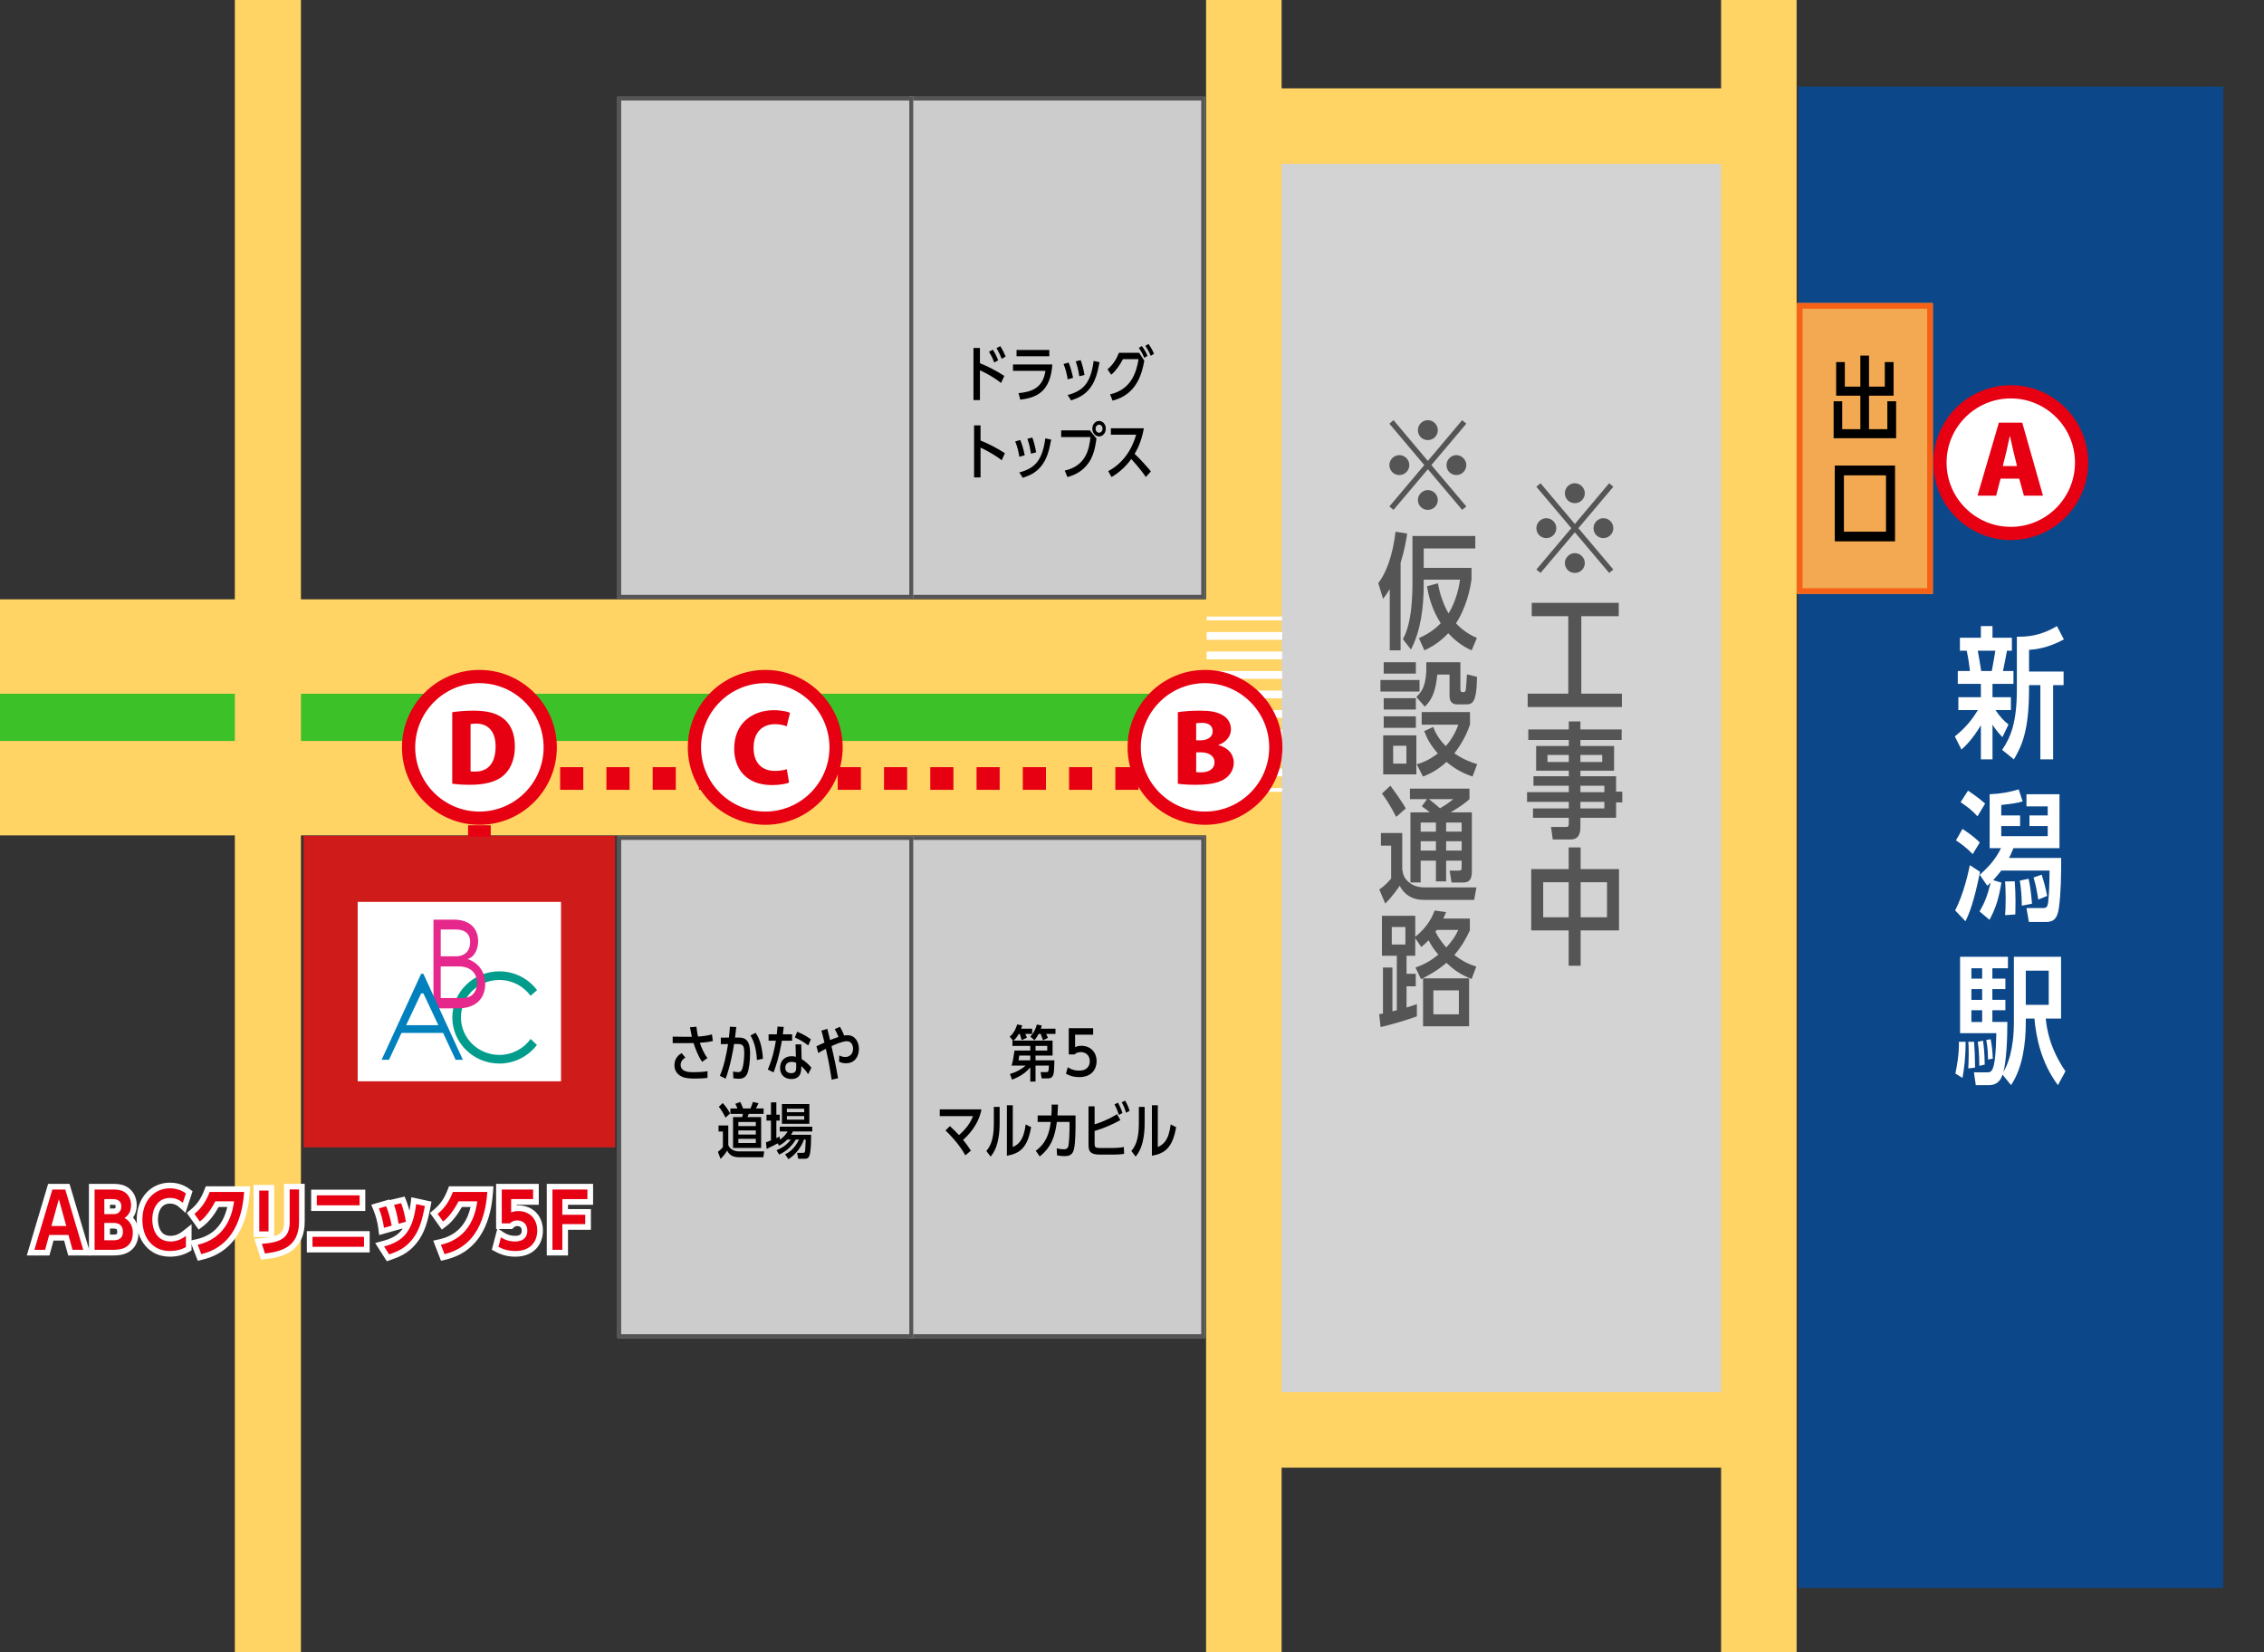 <?xml version="1.0" encoding="UTF-8"?>
<svg id="_レイヤー_2" data-name="レイヤー 2" xmlns="http://www.w3.org/2000/svg" xmlns:xlink="http://www.w3.org/1999/xlink" viewBox="0 0 2397.93 1750">
  <rect x="0" y="0" width="2397.93" height="1750" fill="#333333" stroke="none"/>
  <defs>
    <style>
      .cls-1 {
        fill: none;
      }

      .cls-2 {
        fill: #f2a951;
      }

      .cls-3 {
        fill: #ccc;
      }

      .cls-4 {
        fill: #0081bd;
      }

      .cls-5 {
        fill: #0c4889;
      }

      .cls-6 {
        fill: #fff;
      }

      .cls-7 {
        fill: #ffd364;
      }

      .cls-8 {
        fill: #029c8c;
      }

      .cls-9 {
        fill: #3cc129;
      }

      .cls-10 {
        fill: #e6278c;
      }

      .cls-11 {
        fill: #e60012;
      }

      .cls-12 {
        fill: #d3d3d3;
      }

      .cls-13 {
        fill: #cf1c1b;
      }

      .cls-14 {
        fill: #555;
      }

      .cls-15 {
        fill: #f76116;
      }

      .cls-16 {
        clip-path: url(#clippath);
      }
    </style>
    <clipPath id="clippath">
      <rect class="cls-1" width="2397.93" height="1750"/>
    </clipPath>
  </defs>
  <g id="_レイヤー_4" data-name="レイヤー 4">
    <g class="cls-16">
      <g>
        <rect class="cls-12" x="1317.43" y="133.55" width="545.47" height="1380.8"/>
        <rect class="cls-5" x="1904.72" y="91.71" width="450" height="1590"/>
        <g>
          <path class="cls-6" d="M2110.37,738.35h19.5v13.65h-16.35c4.8,7.05,8.55,11.1,13.8,15.3l-6.45,13.35c-5.7-6-7.65-8.85-10.5-13.2v36.75h-12.3v-36.15c-8.1,13.5-14.55,20.25-20.55,25.8l-7.05-13.95c12.3-9.9,18.75-18.6,24.45-27.9h-20.7v-13.65h23.85v-14.1h-24.45v-13.65h12.9c-.6-5.85-1.8-13.65-3.45-21.45h-7.2v-13.8h22.2v-12.3h12.3v12.3h20.55v13.8h-5.25c-.75,4.2-1.8,10.5-4.2,21.45h11.1v13.65h-22.2v14.1ZM2109.62,710.6c1.65-8.1,3-16.95,3.75-21.45h-18.6c1.5,7.95,1.65,9.3,3.6,21.45h11.25ZM2149.07,729.65c0,45.45-8.1,60.9-16.05,74.55l-12.45-10.05c8.85-13.05,15.6-28.35,15.6-64.05v-55.8c9.3,0,23.7,0,42.45-11.25l7.35,14.1c-17.25,9.45-30.9,10.65-36.9,11.1v22.95h36.6v14.4h-11.1v78.6h-13.5v-78.6h-12v4.05Z"/>
          <path class="cls-6" d="M2070.77,964.1c9.3-17.55,14.4-41.85,15.6-47.85l10.8,7.05c-6.45,32.25-11.7,44.85-15.45,52.35l-10.95-11.55ZM2089.37,904.55c-4.95-5.4-12.45-11.25-17.7-14.55l6.9-12.15c10.95,7.05,15.75,11.85,18.3,14.4l-7.5,12.3ZM2094.47,864.5c-6.6-7.05-9.15-8.85-17.85-15l7.8-12.15c7.65,5.1,11.25,7.8,18.15,13.65l-8.1,13.5ZM2183.11,908.6c0,17.25-.15,35.85-2.4,52.95-1.8,12.75-6.9,14.85-13.95,14.85h-17.85l-2.55-14.7h16.8c4.35,0,5.55-.75,6.3-7.35,1.05-9.3,1.35-25.35,1.35-32.4h-51.15c-2.55,3.3-4.35,5.55-8.55,10.2l8.7,2.55c-2.55,15.3-5.4,25.95-12.6,39.45l-10.5-8.85c5.4-9.45,8.4-16.95,11.7-30.6-2.1,1.95-2.1,2.1-3.6,3.3l-7.95-11.55c11.85-10.35,17.85-18.75,22.5-28.2h-12v-57.15c11.7-.45,20.7-2.1,30.75-5.1l4.2,12.75c-6.9,1.95-10.05,2.25-22.65,3.75v11.1h19.95v11.25h-19.95v10.65h49.2v-10.65h-19.35v-11.25h19.35v-9.6h-22.5v-12.9h34.95v57.15h-48.75c-2.25,5.4-3.15,7.35-4.65,10.35h55.2ZM2123.72,969.19c.3-4.2.6-8.4.6-17.4s-.3-13.65-.6-18.3l10.2-.15c1.2,15.75.75,27.45.6,35.1l-10.8.75ZM2141.42,959.15c-.15-9.75-.6-16.5-2.1-26.55l9.3-1.95c1.95,9.45,2.55,15,3.6,26.4l-10.8,2.1ZM2158.82,952.69c-1.5-10.05-2.4-14.25-4.95-23.4l8.55-3c3,9.45,4.05,13.65,5.85,22.5l-9.45,3.9Z"/>
          <path class="cls-6" d="M2071.07,1136.9c1.8-8.85,3.9-20.1,3.75-33.6h7.05c0,17.25-1.5,28.05-3.3,38.25l-7.5-4.65ZM2092.67,1149.19l-1.95-13.5h13.5c3.3,0,5.85,0,7.65-8.1,1.05-5.25,2.1-11.85,2.55-33.45h-38.4v-80.85h50.7v12.15h-16.5v10.95h13.8v11.1h-13.8v11.4h13.8v10.95h-13.8v12.45h15.9c0,19.2-1.2,42-4.2,52.95,4.2-6.9,11.1-22.8,11.1-52.95v-69h49.95v65.4h-16.2c1.05,10.2,3.75,30.75,20.85,55.8l-7.95,14.7c-17.55-23.4-23.1-50.25-24.9-70.5h-9.15v4.05c0,21.45-3,47.55-15.6,66.45l-9-11.1c-1.2,3.3-3.9,11.1-14.4,11.1h-13.95ZM2084.72,1131.5c.15-3.6.45-8.25.45-15.6s-.15-10.2-.45-12.6h6.15c.6,7.65.9,15.3,1.05,27.3l-7.2.9ZM2099.42,1025.45h-11.4v10.95h11.4v-10.95ZM2099.42,1047.5h-11.4v11.4h11.4v-11.4ZM2099.42,1069.85h-11.4v12.45h11.4v-12.45ZM2096.42,1128.8c-.15-11.7-.6-17.85-1.65-25.5l5.55-1.2c.75,5.4,1.65,12.45,1.8,25.35l-5.7,1.35ZM2105.57,1122.05c0-6.6-.3-12.6-1.8-20.7l4.65-.75c1.5,7.95,1.95,13.05,2.25,20.55l-5.1.9ZM2169.92,1064.15v-36.15h-24.3v36.15h24.3Z"/>
        </g>
        <rect class="cls-7" x="-24.33" y="634.71" width="1341.76" height="250"/>
        <rect class="cls-9" x="-24.33" y="734.71" width="1341.76" height="50"/>
        <rect class="cls-7" x="248.74" y="-360.86" width="70" height="2286.58"/>
        <rect class="cls-7" x="1277.43" y="-383.34" width="80" height="2334.02"/>
        <rect class="cls-7" x="1822.9" y="-478.21" width="80" height="2428.89"/>
        <rect class="cls-7" x="1317.43" y="93.55" width="545.47" height="80"/>
        <rect class="cls-7" x="1317.43" y="1474.35" width="545.47" height="80"/>
        <g>
          <rect class="cls-2" x="1903.18" y="320.94" width="144" height="308"/>
          <path class="cls-15" d="M2041.18,326.94v296h-132v-296h132M2047.18,320.94h-144v308h144v-308h0Z"/>
        </g>
        <rect class="cls-13" x="321.53" y="885.14" width="330" height="330"/>
        <g>
          <g>
            <path class="cls-11" d="M74.53,1326.59l-4.32-15.76h-15.83l-4.32,15.76h-17.67l20.83-69.84h18.15l20.83,69.84h-17.67ZM66.24,1295.39l-3.92-14.18-3.95,14.18h7.87Z"/>
            <path class="cls-6" d="M69.14,1259.75l19.04,63.84h-11.36l-4.32-15.76h-20.4l-4.32,15.76h-11.36l19.04-63.84h13.68M54.42,1298.39h15.76l-7.84-28.4-7.92,28.4M73.61,1253.75h-22.62l-1.28,4.29-19.04,63.84-2.3,7.71h23.99l1.21-4.41,3.11-11.35h11.25l3.11,11.35,1.21,4.41h23.99l-2.3-7.71-19.04-63.84-1.28-4.29h0Z"/>
          </g>
          <g>
            <path class="cls-11" d="M97.18,1326.59v-69.84h21.64c3.49,0,8.27,0,12.63,2.04,6.58,3.04,10.37,9.46,10.37,17.6,0,5.38-1.7,9.91-4.97,13.3,3.61,3.04,6.81,7.96,6.81,15.82,0,13.99-8.06,21.08-23.96,21.08h-22.52ZM119.7,1310.51c4.74,0,7.48-.98,7.48-5.96,0-4.57-2-6.44-6.92-6.44h-6.76v12.4h6.2ZM120.18,1282.83c3.53,0,5.32-1.68,5.32-5,0-3.68-1.6-4.92-6.36-4.92h-5.64v9.92h6.68Z"/>
            <path class="cls-6" d="M118.82,1259.75c3.36,0,7.6,0,11.36,1.76,5.2,2.4,8.64,7.6,8.64,14.88,0,3.28-.72,9.52-6.96,13.52,8.72,4.72,8.8,13.28,8.8,15.6,0,18.08-15.6,18.08-20.96,18.08h-19.52v-63.84h18.64M110.5,1285.83h9.68c7.76,0,8.32-6.24,8.32-8,0-7.92-6.8-7.92-9.36-7.92h-8.64v15.92M110.5,1313.51h9.2c2.88,0,10.48,0,10.48-8.96,0-7.44-4.72-9.44-9.92-9.44h-9.76v18.4M118.82,1253.75h-24.64v75.84h25.52c3.03,0,9.32,0,15.15-2.88,5.39-2.66,11.81-8.5,11.81-21.2,0-6.39-2-11.89-5.76-16.06,2.56-3.62,3.92-8.07,3.92-13.07,0-9.22-4.53-16.82-12.12-20.33-4.94-2.31-10.1-2.31-13.88-2.31h0ZM116.5,1275.91h2.64c2.3,0,2.95.29,3.13.46.06.08.23.52.23,1.46,0,1.81-.71,2-2.32,2h-3.68v-3.92h0ZM116.5,1301.11h3.76c2.2,0,3.02.5,3.22.66.64.5.7,2.11.7,2.78,0,2.15,0,2.96-4.48,2.96h-3.2v-6.4h0Z"/>
          </g>
          <g>
            <path class="cls-11" d="M179.94,1327.87c-19.21,0-32.12-14.52-32.12-36.12s13.21-36.28,32.12-36.28c4.83,0,12,1.03,18.73,5.94l1.76,1.29-5.39,16.44-3.42-3.07c-3.28-2.94-7.18-4.43-11.6-4.43-11.6,0-15.72,10.75-15.72,19.96,0,18.74,12.58,20.2,16.44,20.2,5.04,0,9.85-1.78,14.31-5.28l4.85-3.82v19.75l-1.49.87c-5.07,2.94-11.63,4.56-18.47,4.56Z"/>
            <path class="cls-6" d="M179.94,1258.47c2.96,0,10.16.4,16.96,5.36l-3.28,10c-3.12-2.8-7.52-5.2-13.6-5.2-11.92,0-18.72,9.92-18.72,22.96,0,9.52,4.08,23.2,19.44,23.2,2.72,0,9.04-.32,16.16-5.92v11.84c-4.96,2.88-11.2,4.16-16.96,4.16-18.32,0-29.12-14.08-29.12-33.12,0-20.96,13.28-33.28,29.12-33.28M179.94,1252.47c-9.64,0-18.48,3.8-24.89,10.69-6.69,7.19-10.23,17.08-10.23,28.59s3.15,20.53,9.11,27.57c6.39,7.55,15.38,11.55,26.01,11.55,7.36,0,14.45-1.77,19.97-4.97l2.99-1.73v-27.65l-9.71,7.64c-5.89,4.64-10.83,4.64-12.45,4.64-4.82,0-8.13-1.67-10.42-5.26-1.92-3.01-3.02-7.36-3.02-11.94,0-8.2,3.34-16.96,12.72-16.96,3.71,0,6.84,1.2,9.59,3.67l6.84,6.14,2.86-8.74,3.28-10,1.36-4.15-3.52-2.57c-7.38-5.38-15.22-6.51-20.5-6.51h0Z"/>
          </g>
          <g>
            <path class="cls-11" d="M205.32,1316.07l3.39-.76c27.8-6.26,33.85-28.91,35.73-40.08h-14.55c-5.13,9.42-10.64,16.42-16.37,20.82l-2.46,1.89-9.18-12.88,2.14-1.78c6.95-5.77,11.52-12.37,15.28-22.06l.74-1.92h41.79l-.27,3.25c-1.2,14.41-4.86,58.28-47.65,68.51l-2.55.61-6.04-15.61Z"/>
            <path class="cls-6" d="M258.58,1262.31c-1.2,14.4-4.88,56.16-45.36,65.84l-3.84-9.92c32.32-7.28,37.12-35.84,38.56-46h-19.84c-7.52,14.32-14,19.6-16.4,21.44l-5.76-8.08c8-6.64,12.56-14,16.16-23.28h36.48M265.1,1256.31h-47.11l-1.49,3.83c-3.61,9.31-7.78,15.34-14.4,20.83l-4.29,3.56,3.24,4.54,5.76,8.08,3.61,5.06,4.93-3.78c5.74-4.4,11.22-11.19,16.31-20.2h9.07c-4.39,19-15.13,30.2-32.68,34.15l-6.79,1.53,2.51,6.49,3.84,9.92,1.89,4.89,5.1-1.22c19.18-4.59,33.13-16.19,41.47-34.5,6.62-14.53,7.87-29.49,8.47-36.68l.54-6.5h0Z"/>
          </g>
          <g>
            <path class="cls-11" d="M273.36,1314.56l3.79-.29c20.43-1.54,26.67-6.19,26.67-19.89v-37.72h15.92v37c0,32.15-26.15,35.3-38.72,36.82l-2.46.3-5.19-16.22ZM271.58,1307.07v-49.2h15.84v49.2h-15.84Z"/>
            <path class="cls-6" d="M316.74,1259.67v34c0,26.72-18.16,31.68-36.08,33.84l-3.28-10.24c20.16-1.52,29.44-6.32,29.44-22.88v-34.72h9.92M284.42,1260.87v43.2h-9.84v-43.2h9.84M322.74,1253.67h-21.92v40.72c0,7.68-1.73,12.26-10.4,14.8v-54.32h-21.84v55.2h18.16c-2.73.53-5.97.93-9.81,1.22l-7.58.57,2.32,7.24,3.28,10.24,1.51,4.72,4.92-.59c9.07-1.09,19.43-2.99,27.53-8.79,9.18-6.56,13.83-17,13.83-31.01v-40h0Z"/>
          </g>
          <g>
            <path class="cls-11" d="M327.97,1323.39v-16.56h60.56v16.56h-60.56ZM332.53,1279.47v-16.56h51.36v16.56h-51.36Z"/>
            <path class="cls-6" d="M380.9,1265.91v10.56h-45.36v-10.56h45.36M385.54,1309.83v10.56h-54.56v-10.56h54.56M386.9,1259.91h-57.36v22.56h57.36v-22.56h0ZM391.54,1303.83h-66.56v22.56h66.56v-22.56h0Z"/>
          </g>
          <g>
            <path class="cls-11" d="M402.09,1318.24l3.94-1.07c14.55-3.93,22.27-10.74,26.7-20.91l-12.98,3.48-.54-3.27c-1.06-6.43-2.21-12.75-4.66-19.46l-1.16-3.18,13.33-3.12.96,2.4c2.46,6.2,4.51,15.76,5.22,20.33l.27,1.77c2.32-5.74,3.68-12.51,4.66-20.4l.41-3.26,15.27,3.32-.55,2.87c-3.06,16.03-6.14,26.55-13.61,36.23-8.5,11.13-18.72,14.71-26.18,17.32l-2.24.79-8.83-13.85ZM403.68,1300.67c-.75-6.23-2.77-14-5.15-19.77l-1.27-3.09,13.41-3.91,1.06,2.4c3.38,7.63,5.23,16.73,6.12,21.1l.55,2.73-14.3,4.02-.42-3.48Z"/>
            <path class="cls-6" d="M424.89,1274.23c2.32,5.84,4.32,15.04,5.04,19.68l-7.76,2.08c-1.12-6.8-2.32-13.2-4.8-20l7.52-1.76M440.81,1275.19l9.2,2c-3.04,15.92-6,25.84-13.04,34.96-7.76,10.16-16.8,13.52-24.8,16.32l-5.36-8.4c19.84-5.36,30.32-15.36,34-44.88M408.97,1277.51c3.12,7.04,4.88,15.36,5.92,20.48l-8.24,2.32c-.72-6-2.72-14.16-5.36-20.56l7.68-2.24M428.56,1267.21l-5.03,1.18-7.52,1.76-3.38.79-.29-.66-5.04,1.47-7.68,2.24-6.41,1.87,2.55,6.18c2.25,5.46,4.24,13.09,4.95,18.99l.83,6.96,6.75-1.9,8.24-2.32,3.59-1.01,3.62-.97,2.93-.79c-4.98,7.32-12.01,10.74-21.41,13.28l-7.89,2.13,4.39,6.89,5.36,8.4,2.56,4.01,4.48-1.57c7.82-2.74,18.53-6.49,27.59-18.34,7.82-10.14,11.02-20.99,14.17-37.48l1.1-5.75-5.72-1.24-9.2-2-6.42-1.39-.81,6.52c-.35,2.8-.76,5.39-1.22,7.8-.89-3.56-1.98-7.23-3.17-10.23l-1.91-4.81h0Z"/>
          </g>
          <g>
            <path class="cls-11" d="M462.92,1316.07l3.39-.76c27.8-6.26,33.85-28.91,35.73-40.08h-14.55c-5.13,9.43-10.64,16.43-16.37,20.82l-2.46,1.89-9.18-12.88,2.14-1.78c6.95-5.77,11.52-12.37,15.28-22.06l.74-1.92h41.79l-.27,3.25c-1.2,14.41-4.85,58.28-47.65,68.51l-2.55.61-6.04-15.61Z"/>
            <path class="cls-6" d="M516.17,1262.31c-1.2,14.4-4.88,56.16-45.36,65.84l-3.84-9.92c32.32-7.28,37.12-35.84,38.56-46h-19.84c-7.52,14.32-14,19.6-16.4,21.44l-5.76-8.08c8-6.64,12.56-14,16.16-23.28h36.48M522.69,1256.31h-47.11l-1.49,3.83c-3.56,9.18-7.87,15.41-14.4,20.83l-4.29,3.56,3.24,4.54,5.76,8.08,3.61,5.06,4.93-3.78c5.74-4.4,11.22-11.19,16.31-20.2h9.15c-2.48,11.21-9.46,28.9-32.75,34.15l-6.79,1.53,2.51,6.49,3.84,9.92,1.89,4.89,5.1-1.22c19.18-4.59,33.13-16.19,41.48-34.5,6.62-14.54,7.87-29.49,8.47-36.68l.54-6.5h0Z"/>
          </g>
          <g>
            <path class="cls-11" d="M545.85,1327.87c-7.04,0-13.18-1.51-19.32-4.75l-2.1-1.11,4.3-16.42,3.49,2.28c3.96,2.59,8.42,3.91,13.24,3.91,3.78,0,10.12-1.09,10.12-8.36,0-5.87-3.95-7.96-7.64-7.96-3.19,0-4.51,1.17-5.78,2.3l-.85.76-1.21.06h-11.64v-41.84h39.2v16.16h-23.28v7.06c1.46-.28,2.98-.42,4.6-.42,13.59,0,23.08,9.75,23.08,23.72,0,11.35-6.86,24.6-26.2,24.6Z"/>
            <path class="cls-6" d="M564.65,1259.75v10.16h-23.28v14.08c2.08-.88,4.48-1.44,7.6-1.44,11.36,0,20.08,7.76,20.08,20.72,0,10.96-6.64,21.6-23.2,21.6-6.48,0-12.16-1.36-17.92-4.4l2.64-10.08c6.72,4.4,13.2,4.4,14.88,4.4,12,0,13.12-8.4,13.12-11.36,0-7.2-4.88-10.96-10.64-10.96-4.4,0-6.4,1.84-7.84,3.12h-8.64v-35.84h33.2M570.65,1253.75h-45.2v47.84h1.22l-1.91,7.28-2.64,10.08-1.21,4.61,4.21,2.22c6.59,3.47,13.17,5.09,20.72,5.09,11.77,0,18.58-4.68,22.21-8.61,4.51-4.87,6.99-11.61,6.99-18.99,0-15.73-10.72-26.72-26.08-26.72-.54,0-1.08.01-1.6.04v-.68h23.28v-22.16h0ZM528.08,1301.59h14.29l1.71-1.52.07-.06c1.12-1,1.74-1.54,3.79-1.54,3.08,0,4.64,1.67,4.64,4.96,0,3.71-2.2,5.36-7.12,5.36-4.23,0-8.13-1.15-11.59-3.42l-5.78-3.78h0Z"/>
          </g>
          <g>
            <polygon class="cls-11" points="582.13 1326.59 582.13 1256.75 625.17 1256.75 625.17 1272.91 598.61 1272.91 598.61 1283.47 622.85 1283.47 622.85 1299.39 598.61 1299.39 598.61 1326.59 582.13 1326.59"/>
            <path class="cls-6" d="M622.17,1259.75v10.16h-26.56v16.56h24.24v9.92h-24.24v27.2h-10.48v-63.84h37.04M628.17,1253.75h-49.04v75.84h22.48v-27.2h24.24v-21.92h-24.24v-4.56h26.56v-22.16h0Z"/>
          </g>
        </g>
        <g>
          <rect class="cls-6" x="378.86" y="955.13" width="215.34" height="190.01"/>
          <g>
            <path class="cls-8" d="M528.85,1117.2c-22.4,0-40.63-17.81-40.63-39.69s18.23-39.69,40.63-39.69c13.64,0,25.71,6.63,33.08,16.73l6.93-5.94c-9.07-12.06-23.61-19.93-40.02-19.93-27.44,0-49.76,21.9-49.76,48.82s22.32,48.82,49.76,48.82c16.31,0,30.77-7.78,39.85-19.72l-6.66-6.3c-7.36,10.2-19.49,16.89-33.2,16.89Z"/>
            <path class="cls-10" d="M513.9,1042.26c0-21.84-18.75-26.57-18.75-26.57,11.41-3.59,11.3-18.42,11.3-18.42,0-24.67-25.32-23.31-25.32-23.31h-22.01v93.89h25.92c30.48,0,28.85-25.59,28.85-25.59ZM466.79,984.39h15.57c16.87-.41,15.57,13.2,15.57,13.2,0,16.3-15.32,15.16-15.32,15.16h-15.81v-28.36ZM490.26,1056.93h-23.47v-33.42h19.73s18.9-.82,18.9,18.26c0,0-.16,15.16-15.16,15.16Z"/>
            <path class="cls-4" d="M448.42,1031.28h-2.39l-41.84,91.07h7.82l13.26-28.47h44.01l13.26,28.47h7.72l-41.84-91.07ZM430.17,1085.73l15.87-33.69h2.39l15.84,33.69h-34.1Z"/>
          </g>
        </g>
        <g>
          <rect class="cls-3" x="963.11" y="885.48" width="313.19" height="531.5"/>
          <path class="cls-14" d="M1272.3,889.48v523.5h-305.19v-523.5h305.19M1276.3,885.48h-313.19v531.5h313.19v-531.5h0Z"/>
        </g>
        <g>
          <rect class="cls-3" x="653.93" y="885.48" width="313.19" height="531.5"/>
          <path class="cls-14" d="M963.11,889.48v523.5h-305.19v-523.5h305.19M967.11,885.48h-313.19v531.5h313.19v-531.5h0Z"/>
        </g>
        <g>
          <path d="M1082.07,1101.53c-1.22-4.67-1.66-5.76-1.98-6.59h-1.02c-2.18,3.78-3.65,5.31-5.44,7.1h41.21v15.81h-18.05v5.06h20.03c-.32,9.54-.45,13.5-1.34,15.68-1.02,2.5-2.75,3.46-5.12,3.46h-7.1l-1.09-6.66h6.14c1.79,0,2.5,0,2.62-6.91h-14.14v16.96h-5.57v-15.04c-3.9,4.54-8.83,8.96-19.33,12.99l-2.18-6.08c7.74-2.05,13.12-5.89,16.64-8.83h-14.91c1.41-4.74,2.3-10.05,3.07-15.87h16.7v-4.93h-18.88v-5.63h.58l-3.46-4.22c5.31-4.16,7.36-11.14,7.87-12.93l5.38,1.02c-.45,1.54-.58,1.98-1.15,3.52h11.71v5.5h-7.36c.9,1.73,1.09,2.3,1.73,4.03l-5.57,2.56ZM1091.22,1122.91v-5.06h-11.65l-.77,5.06h12.42ZM1104.73,1101.72c-.38-1.02-2.11-5.82-2.5-6.78h-2.11c-1.79,3.33-2.88,4.8-4.48,6.66l-4.35-3.78c4.1-4.48,6.02-9.28,6.91-12.8l5.12.96c-.26,1.41-.45,1.98-.9,3.46h15.49v5.5h-9.85c.06.06,1.28,2.62,1.86,4.16l-5.18,2.62ZM1096.79,1112.6h12.41v-4.93h-12.41v4.93Z"/>
          <path d="M1130.9,1130.26c5.38,3.58,10.5,3.58,12.03,3.58,10.37,0,11.33-7.36,11.33-9.92,0-6.66-4.67-9.73-9.54-9.73-3.71,0-5.44,1.47-6.72,2.5h-6.02v-27.77h25.85v6.85h-19.13v13.12c1.28-.51,3.07-1.34,6.65-1.34,9.09,0,16.13,6.21,16.13,16.32,0,8.45-5.25,16.83-18.37,16.83-7.55,0-12.09-2.5-14.08-3.58l1.86-6.85Z"/>
          <path d="M1022.43,1223.53c-6.46-12.16-18.75-24.32-20.99-26.37l4.67-4.54c4.8,4.48,6.85,6.46,9.6,9.47,10.11-8.58,13.5-16.64,14.91-20.09h-35.26v-7.17h44.16c-3.01,16.32-14.08,27.65-19.45,32.32,3.07,3.71,5.7,7.42,8.25,11.46l-5.89,4.93Z"/>
          <path d="M1058.78,1188.84c0,23.93-6.46,32.13-9.54,36.03l-4.54-5.89c3.46-4.35,7.94-10.81,7.94-28.99v-17.73h6.14v16.58ZM1092.12,1193.71c-3.84,21.89-11.9,27.84-25.66,30.27v-53.5h6.27l-.06,44.28c5.31-2.43,11.46-6.14,13.7-23.93l5.76,2.88Z"/>
          <path d="M1120.6,1169.84c-.13,3.84-.19,4.54-.58,11.46h19.13v12.74c0,.58-.06,16-1.54,22.46-1.28,5.89-4.16,7.87-10.11,7.87-2.3,0-4.93-.19-7.94-.9l-.32-7.36c3.84.96,6.85,1.02,7.62,1.02,3.9,0,4.42-2.24,4.8-4.03.77-3.84,1.15-14.72,1.15-17.86v-7.1h-13.44c-2.11,16.83-6.78,27.52-18.11,36.61l-4.22-6.08c11.58-8.32,14.53-19.77,15.87-30.53h-13.89v-6.85h14.53c.26-3.39.38-5.7.32-11.52l6.72.06Z"/>
          <path d="M1159.38,1211.18c0,3.78.51,4.61,6.27,4.61h12.99c3.52,0,8.32-.32,11.71-1.09l.26,7.29c-2.75.51-8.06.77-10.88.77h-14.85c-10.05,0-11.97-3.46-11.97-10.11v-40.96h6.46v19.01c12.16-3.78,19.2-8,23.68-10.75l3.58,6.27c-6.91,3.9-16.83,8.45-27.26,11.52v13.44ZM1184.98,1180.71c-1.34-4.86-2.82-7.74-4.54-11.2l3.65-1.73c3.01,5.18,4.48,9.86,4.8,11.01l-3.9,1.92ZM1192.66,1178.41c-1.66-5.63-2.88-7.87-4.61-11.07l3.71-1.73c.96,1.73,3.33,6.02,4.67,10.82l-3.78,1.98Z"/>
          <path d="M1212.37,1188.84c0,23.93-6.46,32.13-9.54,36.03l-4.54-5.89c3.46-4.35,7.94-10.81,7.94-28.99v-17.73h6.14v16.58ZM1245.72,1193.71c-3.84,21.89-11.9,27.84-25.66,30.27v-53.5h6.27l-.06,44.28c5.31-2.43,11.46-6.14,13.7-23.93l5.76,2.88Z"/>
        </g>
        <g>
          <path d="M737.62,1087.32c.38,3.07.96,7.55,1.73,10.43,4.67-.32,10.3-.96,14.72-2.3l.96,6.98c-4.16,1.09-9.41,1.66-13.82,1.92,1.66,4.99,4.8,12.16,8.13,16.13l-5.63,4.03c-4.29-5.76-7.62-15.17-9.15-19.9-.7.06-4.54.13-6.14.13h-15.93v-6.91l15.1.19h5.18c-.7-3.14-1.02-4.74-1.98-10.11l6.85-.58ZM749.33,1141.53c-4.29.58-9.34.7-13.76.7-9.66,0-13.18-1.6-15.68-3.33-3.01-2.11-5.57-5.63-5.57-10.88,0-8.13,5.95-11.71,7.62-12.74l3.97,4.74c-4.99,2.94-4.99,6.91-4.99,7.62,0,7.87,9.47,7.87,14.14,7.87,4.42,0,10.05-.32,14.33-1.09l-.06,7.1Z"/>
          <path d="M779.86,1087.71c-.51,4.61-.77,6.53-1.34,11.14h4.61c10.18,0,11.33,8.77,11.33,17.53,0,7.23-1.15,16.58-3.07,20.86-2.37,5.18-7.23,5.18-8.64,5.18-.58,0-2.69,0-6.02-.45l-.32-7.23c1.09.26,3.14.71,5.31.71,1.15,0,3.33,0,4.54-3.84,1.66-5.18,1.98-12.8,1.98-16.26,0-7.81-1.02-9.73-7.23-9.73h-3.52c-.83,6.14-4.03,23.61-8.9,36.73l-6.14-3.01c4.54-10.69,6.78-22.14,8.7-33.66l-7.68.13v-6.91l8.58-.06c.7-7.17.83-8.19,1.02-11.52l6.78.38ZM801.68,1122.59c-.58-14.34-4.61-22.33-6.78-25.98l5.31-2.82c3.33,4.42,6.98,12.54,7.87,27.46l-6.4,1.34Z"/>
          <path d="M839,1095.39v6.78h-10.88c-.38,2.24-3.07,18.82-8.77,33.53l-6.14-3.01c4.74-10.94,7.04-21.18,8.58-30.53h-7.74v-6.78h8.7c.32-3.07.51-4.61.77-8.19l6.59.38-.96,7.81h9.86ZM855.89,1137.62c-2.37-3.97-4.74-6.34-7.23-8.51v1.09c0,3.78,0,12.54-10.62,12.54-6.02,0-11.84-3.65-11.84-11.71,0-7.49,4.86-12.48,12.29-12.48,1.54,0,2.94.26,4.48.58l-.38-13.06h6.08l.38,15.55c3.2,1.79,7.81,5.82,10.37,9.15l-3.52,6.85ZM843.29,1125.59c-.96-.38-2.43-1.02-4.8-1.02-3.78,0-6.59,1.79-6.72,6.14-.06,3.9,2.5,5.82,6.21,5.82,4.99,0,5.31-3.26,5.31-5.95v-4.99ZM856.08,1107.16c-6.59-5.05-11.07-7.04-14.21-8.45l2.5-6.14c8,3.33,13.82,7.62,14.46,8.06l-2.75,6.53Z"/>
          <path d="M889.62,1087.45c1.02,1.79,2.82,4.74,4.42,9.22.96-.19,2.18-.32,3.71-.32,7.87,0,11.97,7.1,11.97,14.46,0,6.59-3.2,15.23-13.82,15.23-3.14,0-4.93-.7-7.23-1.66l.26-6.65c1.22.64,3.39,1.66,6.33,1.66,4.29,0,8.26-2.82,8.26-8.64,0-3.78-1.73-8.06-6.53-8.06s-12.48,3.46-16.32,5.18c2.75,12.09,4.42,19.33,6.98,34.04l-6.78,1.47c-2.5-16.26-3.84-22.33-6.14-32.64-2.62,1.34-6.08,3.14-8,4.48l-1.98-7.23,8.51-3.9c-1.73-7.1-2.24-8.9-3.26-12.61l6.27-1.86c.45,1.86,2.56,10.17,2.94,11.84,1.66-.7,4.67-1.92,8.9-3.26-1.66-4.29-2.94-6.53-3.97-8.38l5.5-2.37Z"/>
          <path d="M760.41,1219.82c.9-.7,3.33-2.56,5.25-4.99v-16.51h-4.61v-6.4h10.3v20.67c1.41,4.54,6.85,6.78,11.13,6.78h26.94l-.96,6.21h-25.41c-6.34,0-10.62-2.11-12.86-7.1-2.75,4.74-5.7,7.49-7.04,8.83l-2.75-7.49ZM768.41,1183.6c-2.11-4.22-4.03-7.68-7.04-11.52l4.16-3.9c1.92,2.18,5.57,6.46,7.74,11.07l-4.86,4.35ZM794.9,1173.87c1.47-3.2,2.18-5.76,2.5-6.91l5.95,1.41c-.96,2.18-1.15,2.56-2.69,5.5h8.13v5.76h-15.74l-1.41,3.39h14.53v32.7h-29.76v-32.7h9.6c.32-.9.64-1.92.9-3.39h-13.31v-5.76h7.42c-.7-1.86-1.02-2.69-2.24-4.86l5.25-1.98c.7,1.28,1.6,3.07,3.01,6.85h7.87ZM800.53,1192.55v-4.35h-18.5v4.35h18.5ZM800.53,1201.51v-4.35h-18.5v4.35h18.5ZM782.04,1206.06v4.42h18.5v-4.42h-18.5Z"/>
          <path d="M831.57,1222.5c8.64-4.22,12.48-11.13,14.72-15.68h-3.33c-3.46,5.31-8.13,11.58-17.73,15.93l-2.75-4.67c7.87-3.01,12.03-7.3,15.23-11.26h-3.9c-2.18,2.3-4.67,4.22-8.58,6.53l-1.54-2.5c-2.37,1.34-6.46,3.33-11.65,5.89l-.77-6.91c1.86-.7,2.94-1.09,5.31-2.11v-20.99h-4.74v-6.27h4.74v-13.05h5.7v13.05h3.58v6.27h-3.58v18.56c.96-.45,1.34-.64,3.46-1.66l.32,3.26c4.42-2.88,6.59-6.08,8.19-8.64h-8.38v-5.06h34.43v5.06h-20.48c-.45.96-1.02,2.05-1.98,3.52h21.25c-.06,7.36-.13,16.64-1.66,21.7-1.15,3.71-3.71,3.71-5.12,3.71h-6.85l-1.22-6.27h5.89c1.09,0,1.98,0,2.43-1.22.38-1.15.77-10.88.83-12.86h-1.86c-3.07,8.58-8.9,15.81-16.45,20.8l-3.52-5.12ZM828.18,1190.12v-20.86h29.05v20.86h-29.05ZM851.8,1177.84v-3.71h-18.37v3.71h18.37ZM833.43,1181.93v3.78h18.37v-3.78h-18.37Z"/>
        </g>
        <g>
          <rect class="cls-3" x="963.11" y="102.45" width="313.19" height="531.5"/>
          <path class="cls-14" d="M1272.3,106.45v523.5h-305.19V106.45h305.19M1276.3,102.45h-313.19v531.5h313.19V102.45h0Z"/>
        </g>
        <g>
          <rect class="cls-3" x="653.93" y="102.45" width="313.19" height="531.5"/>
          <path class="cls-14" d="M963.11,106.45v523.5h-305.19V106.45h305.19M967.11,102.45h-313.19v531.5h313.19V102.45h0Z"/>
        </g>
        <g>
          <path d="M1060.31,405.59c-6.14-4.99-15.74-10.49-22.4-13.44v31.55h-6.85v-55.16h6.85v16.13c7.49,2.88,17.98,8.26,25.79,13.44l-3.39,7.49ZM1053.02,383.89c-1.92-5.31-3.2-7.49-5.5-11.39l4.1-2.18c3.2,5.12,4.93,9.47,5.63,11.26l-4.22,2.3ZM1060.89,379.99c-1.34-3.71-3.2-7.55-5.44-11.26l3.97-2.18c2.94,4.54,4.42,7.94,5.7,11.07l-4.22,2.37Z"/>
          <path d="M1114.58,386c-2.05,30.46-18.5,35.26-33.98,37.31l-1.79-6.98c13.57-1.22,25.85-5.31,28.48-23.61h-34.37v-6.72h41.66ZM1111.38,370.64v6.66h-34.69v-6.66h34.69Z"/>
          <path d="M1130.84,401.75c-.64-4.48-2.05-10.62-4.35-16.25l5.31-1.54c2.11,4.93,3.65,10.62,4.74,16.19l-5.7,1.6ZM1130.78,418.32c17.09-4.42,24.51-13.38,27.58-36.09l6.21,1.34c-2.18,11.78-4.48,19.97-9.86,27.2-6.21,8.25-13.57,10.94-20.22,13.25l-3.71-5.7ZM1143.13,398.48c-.38-2.75-1.47-9.66-3.78-15.81l5.25-1.28c1.54,3.84,3.39,11.33,4.03,15.68l-5.5,1.41Z"/>
          <path d="M1206.55,373.65l5.44,8.38c-2.3,12.29-7.3,35.71-33.6,42.24l-2.62-6.66c22.21-5.12,27.77-22.85,30.14-37.24h-16.57c-3.14,6.27-7.94,12.86-12.35,16.45l-3.97-5.63c6.14-5.31,9.66-11.2,12.09-17.54h21.44ZM1211.99,378.96c-.77-1.92-2.56-5.89-5.82-10.56l3.26-1.98c3.78,5.12,5.57,9.28,6.02,10.37l-3.46,2.18ZM1218.84,376.85c-1.73-4.22-4.03-8.06-5.76-10.56l3.33-2.05c3.39,4.54,5.25,8.96,5.89,10.43l-3.46,2.18Z"/>
          <path d="M1060.95,487.46c-5.31-4.42-15.29-10.11-22.4-13.44v31.61h-6.85v-55.16h6.85v16.06c7.36,2.88,17.6,8.06,25.79,13.44l-3.39,7.49Z"/>
          <path d="M1079.64,483.75c-.64-4.48-2.05-10.62-4.35-16.25l5.31-1.54c2.11,4.93,3.65,10.62,4.74,16.19l-5.7,1.6ZM1079.58,500.32c17.09-4.42,24.51-13.38,27.58-36.09l6.21,1.34c-2.18,11.78-4.48,19.97-9.86,27.2-6.21,8.25-13.57,10.94-20.22,13.25l-3.71-5.7ZM1091.93,480.48c-.38-2.75-1.47-9.66-3.78-15.81l5.25-1.28c1.54,3.84,3.39,11.33,4.03,15.68l-5.5,1.41Z"/>
          <path d="M1154.33,455.78l7.04,8.7c-1.79,11.46-3.58,23.1-14.78,32.7-6.27,5.31-13.7,7.49-16,8l-2.88-6.78c22.27-5.06,25.92-22.27,27.26-35.52h-31.04v-7.1h30.4ZM1171.22,453.99c0,4.54-3.2,8.19-7.1,8.19s-7.17-3.58-7.17-8.19,3.13-8.19,7.17-8.19,7.1,3.65,7.1,8.19ZM1160.41,453.99c0,2.43,1.66,4.29,3.71,4.29,1.92,0,3.65-1.86,3.65-4.29s-1.66-4.29-3.65-4.29-3.71,1.86-3.71,4.29Z"/>
          <path d="M1213.59,505.18c-1.34-2.11-6.53-9.54-15.42-19.07-5.18,7.17-12.35,14.27-20.93,19.07l-3.46-6.27c15.04-7.74,25.02-22.33,29.63-38.59h-26.81v-6.78h34.94c-2.69,15.17-7.87,23.81-9.79,27.13,4.1,3.9,5.82,5.57,9.41,9.6,5.7,6.27,6.78,7.68,7.81,9.02l-5.38,5.89Z"/>
        </g>
        <g>
          <path d="M1999,454.52v-29.56h9.28v39.12h-66.19v-39.12h9.09v29.56h19.23v-35.49h-25.64v-35.58h9.18v26.02h16.45v-32.91h9.18v32.91h16.74v-26.02h9.28v35.58h-26.02v35.49h19.42Z"/>
          <path d="M1943.33,493.06h63.8v80.25h-63.8v-80.25ZM1997.57,503.39h-44.57v59.69h44.57v-59.69Z"/>
        </g>
        <g>
          <rect class="cls-6" x="1277.99" y="652.96" width="80" height="4"/>
          <path class="cls-6" d="M1357.99,822.19h-80v-8.26h80v8.26ZM1357.99,801.54h-80v-8.26h80v8.26ZM1357.99,780.88h-80v-8.26h80v8.26ZM1357.99,760.23h-80v-8.26h80v8.26ZM1357.99,739.57h-80v-8.26h80v8.26ZM1357.99,718.92h-80v-8.26h80v8.26ZM1357.99,698.27h-80v-8.26h80v8.26ZM1357.99,677.61h-80v-8.26h80v8.26Z"/>
          <rect class="cls-6" x="1277.99" y="834.58" width="80" height="4"/>
        </g>
        <g>
          <g>
            <rect class="cls-11" x="1279.34" y="812.45" width="12" height="24"/>
            <path class="cls-11" d="M1254.84,836.45h-24.5v-24h24.5v24ZM1205.84,836.45h-24.5v-24h24.5v24ZM1156.83,836.45h-24.5v-24h24.5v24ZM1107.83,836.45h-24.5v-24h24.5v24ZM1058.82,836.45h-24.5v-24h24.5v24ZM1009.82,836.45h-24.5v-24h24.5v24ZM960.81,836.45h-24.5v-24h24.5v24ZM911.81,836.45h-24.5v-24h24.5v24ZM862.8,836.45h-24.5v-24h24.5v24ZM813.8,836.45h-24.5v-24h24.5v24ZM764.8,836.45h-24.5v-24h24.5v24ZM715.79,836.45h-24.5v-24h24.5v24ZM666.79,836.45h-24.5v-24h24.5v24ZM617.78,836.45h-24.5v-24h24.5v24ZM568.78,836.45h-24.5v-24h24.5v24Z"/>
            <rect class="cls-11" x="495.77" y="812.45" width="24" height="24"/>
            <rect class="cls-11" x="495.77" y="848.96" width="24" height="12.51"/>
            <rect class="cls-11" x="495.77" y="873.99" width="24" height="12"/>
          </g>
          <g>
            <g>
              <circle class="cls-6" cx="2129.72" cy="489.95" r="75"/>
              <path class="cls-11" d="M2129.72,571.95c-45.21,0-82-36.79-82-82s36.79-82,82-82,82,36.79,82,82-36.79,82-82,82ZM2129.72,421.95c-37.5,0-68,30.5-68,68s30.5,68,68,68,68-30.5,68-68-30.5-68-68-68Z"/>
            </g>
            <path class="cls-11" d="M2163.84,524.9h-20.19l-4.99-18h-19.75l-4.66,18h-19.75l22.63-77.3h24.74l21.97,77.3ZM2136.32,493.6l-3.77-15.5c-1.11-4.6-2.55-11.5-3.66-16.2h-.22c-1.11,4.7-2.55,11.8-3.55,16.2l-3.88,15.5h15.09Z"/>
          </g>
          <g>
            <g>
              <circle class="cls-6" cx="1276.3" cy="791.48" r="75"/>
              <path class="cls-11" d="M1276.3,873.48c-45.21,0-82-36.79-82-82s36.79-82,82-82,82,36.79,82,82-36.79,82-82,82ZM1276.3,723.48c-37.5,0-68,30.5-68,68s30.5,68,68,68,68-30.5,68-68-30.5-68-68-68Z"/>
            </g>
            <path class="cls-11" d="M1290.56,789.23c10.1,2.4,16.2,9.5,16.2,18.5,0,6.1-2.88,11.9-7.99,16-5.88,4.7-15.64,7.4-32.17,7.4-8.32,0-14.76-.5-19.08-1.1v-75.8c5.1-.9,14.2-1.6,23.19-1.6,10.21,0,17.86,1,24.19,4.7,5.55,3.2,8.88,8.5,8.88,15s-3.99,13.2-13.2,16.6v.3ZM1271.47,784.03c8.21,0,12.98-4,12.98-9.6,0-6.2-4.77-8.9-11.32-8.9-3,0-4.88.2-6.21.5v18h4.55ZM1266.93,817.63c1.44.3,3.11.3,5.44.3,7.43,0,13.98-3.2,13.98-10.7s-7.32-10.5-14.42-10.5h-4.99v20.9Z"/>
          </g>
          <g>
            <g>
              <circle class="cls-6" cx="810.52" cy="791.48" r="75"/>
              <path class="cls-11" d="M810.52,873.48c-45.21,0-82-36.79-82-82s36.79-82,82-82,82,36.79,82,82-36.79,82-82,82ZM810.52,723.48c-37.5,0-68,30.5-68,68s30.5,68,68,68,68-30.5,68-68-30.5-68-68-68Z"/>
            </g>
            <path class="cls-11" d="M835.76,828.83c-3,1.2-9.65,2.6-18.08,2.6-27.18,0-40.05-17.1-40.05-38.5,0-27.7,19.97-40.8,42.05-40.8,8.65,0,14.65,1.6,17.09,2.8l-3.55,14.3c-2.88-1.2-6.99-2.3-12.43-2.3-12.31,0-22.63,7.6-22.63,25,0,16.1,8.88,24.5,22.74,24.5,4.44,0,9.43-.8,12.43-1.8l2.44,14.2Z"/>
          </g>
          <g>
            <g>
              <circle class="cls-6" cx="507.77" cy="791.48" r="75"/>
              <path class="cls-11" d="M507.77,873.48c-45.21,0-82-36.79-82-82s36.79-82,82-82,82,36.79,82,82-36.79,82-82,82ZM507.77,723.48c-37.5,0-68,30.5-68,68s30.5,68,68,68,68-30.5,68-68-30.5-68-68-68Z"/>
            </g>
            <path class="cls-11" d="M478.99,754.23c5.88-.9,13.98-1.6,22.52-1.6,14.2,0,23.52,2.5,30.73,7.6,8.32,6.1,13.09,15.9,13.09,30.1,0,16.5-6.32,26.6-13.42,32.1-7.66,5.9-19.3,8.7-34.17,8.7-8.32,0-14.65-.6-18.75-1.1v-75.8ZM498.4,816.93c1.22.2,3.11.2,4.66.2,12.76.1,21.86-7.6,21.86-26.7,0-16.1-8.21-24.1-20.53-24.1-2.77,0-4.66.2-5.99.5v50.1Z"/>
          </g>
        </g>
        <g>
          <g>
            <path class="cls-14" d="M1704.35,511.77l4.41,3.74-37.01,43.82,37.01,43.82-4.41,3.61-36.34-43.02-36.34,43.02-4.41-3.61,37-43.82-37-43.82,4.41-3.74,36.34,43.15,36.34-43.15ZM1648.37,559.33c0,5.61-4.54,10.55-10.55,10.55s-10.55-4.68-10.55-10.55,4.94-10.55,10.55-10.55,10.55,4.68,10.55,10.55ZM1678.56,522.32c0,5.75-4.54,10.55-10.55,10.55s-10.55-4.67-10.55-10.55,4.81-10.55,10.55-10.55,10.55,4.94,10.55,10.55ZM1678.56,596.33c0,5.61-4.54,10.42-10.55,10.42s-10.55-4.68-10.55-10.42,4.81-10.55,10.55-10.55,10.55,4.81,10.55,10.55ZM1708.76,559.33c0,5.61-4.54,10.55-10.55,10.55s-10.42-4.68-10.42-10.55,4.94-10.55,10.42-10.55c5.74,0,10.55,4.68,10.55,10.55Z"/>
            <path class="cls-14" d="M1674.82,734.6h43.02v14.16h-99.79v-14.16h43.02v-82.02h-38.74v-14.16h92.18v14.16h-39.68v82.02Z"/>
            <path class="cls-14" d="M1673.89,822.1h37.81v16.3h6.55v11.36h-6.55v16.3h-37.81v9.75c0,3.87-.27,13.23-10.15,13.23h-19.1l-1.87-13.23h15.5c2.67,0,3.34-.4,3.34-4.27v-5.48h-37.94v-9.89h37.94v-6.95h-44.22v-10.29h44.22v-6.81h-37.41v-10.02h37.41v-5.88h-34.6v-26.18h34.6v-6.41h-42.88v-11.09h42.88v-8.55h12.29v8.55h43.68v11.09h-43.68v6.41h35.67v26.18h-35.67v5.88ZM1661.6,799.52h-22.58v7.48h22.58v-7.48ZM1697,807v-7.48h-23.11v7.48h23.11ZM1699.27,838.93v-6.81h-25.38v6.81h25.38ZM1699.27,856.16v-6.95h-25.38v6.95h25.38Z"/>
            <path class="cls-14" d="M1674.16,1022.75h-12.69v-37.41h-39.68v-64.92h39.68v-22.98h12.69v22.98h40.61v64.92h-40.61v37.41ZM1661.47,934.31h-26.99v37.14h26.99v-37.14ZM1702.08,971.45v-37.14h-27.92v37.14h27.92Z"/>
          </g>
          <g>
            <path class="cls-14" d="M1548.65,444.97l4.41,3.74-37,43.82,37,43.82-4.41,3.61-36.34-43.02-36.34,43.02-4.41-3.61,37-43.82-37-43.82,4.41-3.74,36.34,43.15,36.34-43.15ZM1492.68,492.53c0,5.61-4.54,10.55-10.55,10.55s-10.55-4.68-10.55-10.55,4.94-10.55,10.55-10.55,10.55,4.68,10.55,10.55ZM1522.87,455.53c0,5.75-4.54,10.55-10.55,10.55s-10.55-4.67-10.55-10.55,4.81-10.55,10.55-10.55,10.55,4.94,10.55,10.55ZM1522.87,529.54c0,5.61-4.54,10.42-10.55,10.42s-10.55-4.68-10.55-10.42,4.81-10.55,10.55-10.55,10.55,4.81,10.55,10.55ZM1553.06,492.53c0,5.61-4.54,10.55-10.55,10.55s-10.42-4.68-10.42-10.55,4.94-10.55,10.42-10.55,10.55,4.68,10.55,10.55Z"/>
            <path class="cls-14" d="M1483.46,688.78h-11.49v-64.92c-2.8,4.68-4.41,6.95-7.08,10.29l-5.08-16.57c8.02-10.15,15.36-28.99,18.3-54.5l12.29,2c-.8,5.74-2.67,17.23-6.95,30.99v92.71ZM1558.54,613.83c-2.67,19.91-10.29,37.14-16.43,46.36,9.75,10.15,18.7,13.89,22.18,15.36l-5.61,13.23c-10.55-4.81-17.63-10.55-24.71-18.17-5.34,5.48-12.29,12.02-25.25,18.17l-5.88-12.96c12.29-5.48,18.57-11.22,23.11-15.76-4.01-6.41-11.36-18.97-14.56-39.14l11.62-3.21c1.87,11.89,6.81,24.58,11.22,31.93,5.08-8.01,10.42-21.64,12.16-35.8h-38.47v5.74c0,22.98-2.94,48.09-13.49,68.26l-8.55-10.95c1.74-3.34,5.61-10.29,8.15-27.25,1.87-12.82,2-28.86,2-30.86v-51.17h66.53v13.23h-54.64v20.57h50.63v12.42Z"/>
            <path class="cls-14" d="M1503.5,720.17v12.16h-41.41v-12.16h41.41ZM1465.02,820.09v-41.28h35.13v41.28h-35.13ZM1499.63,701.33v12.02h-34.07v-12.02h34.07ZM1499.63,739.4v12.02h-34.07v-12.02h34.07ZM1499.63,758.64v12.16h-34.07v-12.16h34.07ZM1489.61,789.77h-14.03v18.97h14.03v-18.97ZM1546.78,701.33v28.46c0,3.21,1.34,3.21,3.34,3.21.67,0,2,0,2.4-2.67.4-3.61,1.07-12.16,1.2-16.17l10.69,2.67c-.4,28.19-5.21,29.12-11.89,29.12h-8.55c-2.54,0-8.68,0-8.68-9.22v-22.31h-12.96c-1.6,15.5-4.54,25.65-13.22,33.93l-8.95-10.15c5.61-5.88,11.22-11.62,10.55-36.87h36.07ZM1556.94,767.46c-5.34,15.76-13.49,26.32-16.57,30.33,9.35,6.41,16.83,9.22,24.18,11.49l-4.94,13.09c-10.42-3.61-18.17-7.75-27.52-15.5-8.82,8.02-16.16,12.16-24.98,15.5l-6.55-12.96c11.22-2.94,19.91-9.62,22.31-11.49-7.75-8.82-11.36-15.63-14.43-23.65l9.62-4.41c1.2,3.47,4.41,11.49,13.23,20.31,5.08-5.61,10.55-14.29,13.23-22.71h-38.74v-13.36h51.17v13.36Z"/>
            <path class="cls-14" d="M1460.88,941.93c2.8-1.74,6.55-4.54,12.56-11.49v-34.87h-10.82v-13.36h22.58v38.34c.8,4.94,1.6,10.69,9.62,15.63,1.07.67,5.61,3.61,13.63,3.61h55.31l-2.41,13.23h-53.3c-17.63,0-23.78-11.62-25.52-14.96-1.07,1.47-7.48,11.22-15.36,18.84l-6.28-14.96ZM1478.78,865.11c-6.81-13.36-11.62-20.04-15.1-24.71l8.95-8.28c3.07,4.01,12.96,17.77,16.3,24.05l-10.15,8.95ZM1531.69,933.38h-10.82v-21.91h-16.16v23.11h-10.82v-74.28h20.44c-3.07-2.54-4.94-4.01-8.42-6.41l5.61-7.61h-18.17v-11.09h63.05v11.09c-4.01,3.87-8.95,7.35-19.91,14.03h22.44v63.19c0,8.42-3.47,11.09-8.82,11.09h-12.69l-2-12.56h9.49c2.67,0,3.21-.54,3.21-3.88v-6.68h-16.43v21.91ZM1520.87,871.13h-16.16v9.62h16.16v-9.62ZM1520.87,890.9h-16.16v9.89h16.16v-9.89ZM1513.39,846.28c4.27,3.21,9.35,7.61,11.76,9.75,6.28-3.61,9.35-5.88,14.16-9.75h-25.92ZM1548.12,880.74v-9.62h-16.43v9.62h16.43ZM1548.12,900.78v-9.89h-16.43v9.89h16.43Z"/>
            <path class="cls-14" d="M1556.8,985.35c-4.28,9.22-8.82,17.1-16.43,26.05,9.35,7.08,16.3,10.15,23.25,12.16l-4.94,13.23c-12.69-5.08-18.57-9.62-26.72-17.1-6.41,5.61-13.36,10.42-26.85,17.37l-5.88-12.42c10.55-3.74,16.43-7.48,24.18-13.63-6.01-6.81-8.42-11.76-10.29-15.23-2.81,2.94-5.21,5.08-7.75,7.08l-6.41-9.22v18.57h-9.22v19.1h9.75v13.23h-9.75v22.44c4.28-1.34,6.41-1.87,10.96-3.61v12.96c-10.55,3.87-26.58,8.68-38.47,11.36l-1.47-13.63c2.54-.4,3.07-.4,4.01-.67v-48.76h10.02v46.36c2.14-.4,2.81-.67,4.67-1.2v-57.58h-15.76v-42.35h35.27v22.18c13.89-10.82,18.7-22.84,20.57-27.79l12.02,1.74c-1.2,3.21-1.87,4.68-2.94,6.81h28.19v12.56ZM1488.54,981.74h-14.43v18.57h14.43v-18.57ZM1507.24,1036.11h48.76v50.76h-48.76v-50.76ZM1545.18,1048.8h-26.99v25.38h26.99v-25.38ZM1521.8,984.81c-.4.67-1.07,1.47-1.47,1.87,4.01,8.28,9.35,14.16,11.49,16.7,4.41-4.81,9.22-10.69,12.69-18.57h-22.71Z"/>
          </g>
        </g>
      </g>
    </g>
  </g>
</svg>